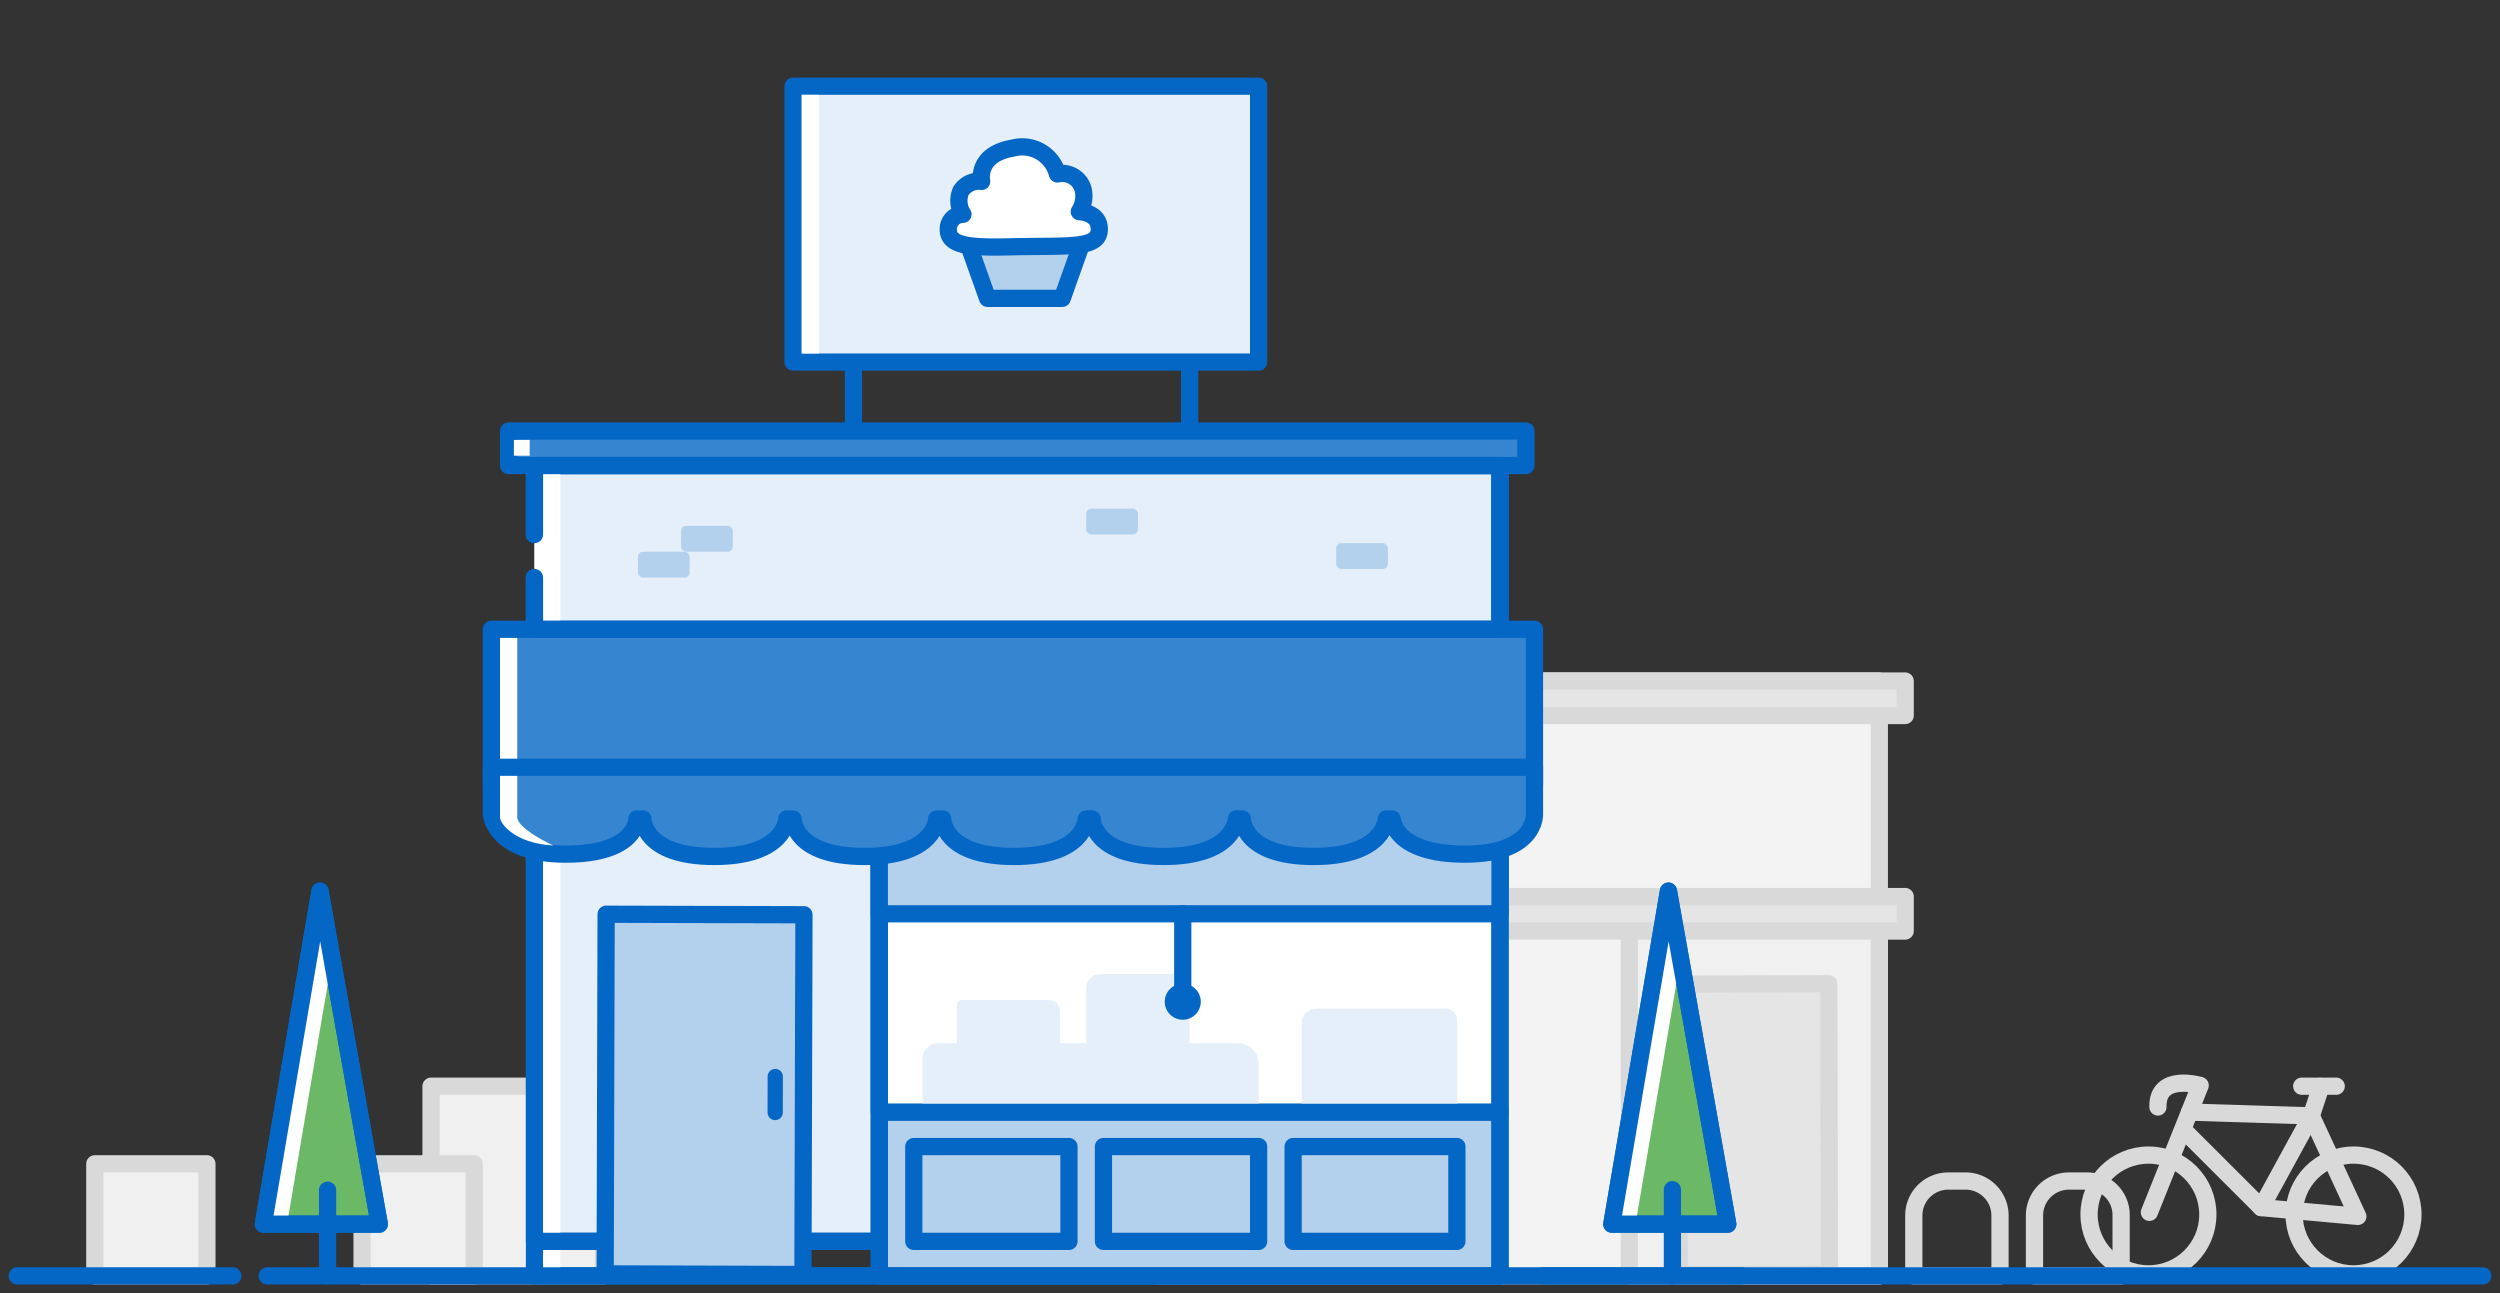<svg id="Layer_1" data-name="Layer 1" xmlns="http://www.w3.org/2000/svg" viewBox="0 0 290 150"><rect x="0" y="0" width="290" height="150" fill="#333333" stroke="none"/><defs><style>.cls-1,.cls-12,.cls-9{fill:none;}.cls-1,.cls-3,.cls-4,.cls-5{stroke:#d9d9d9;}.cls-1,.cls-10,.cls-12,.cls-13,.cls-17,.cls-2,.cls-3,.cls-4,.cls-5,.cls-6,.cls-7,.cls-8,.cls-9{stroke-linecap:round;stroke-linejoin:round;}.cls-1,.cls-10,.cls-17,.cls-2,.cls-3,.cls-4,.cls-5,.cls-6,.cls-7,.cls-8,.cls-9{stroke-width:2px;}.cls-14,.cls-2{fill:#e5eff9;}.cls-10,.cls-12,.cls-13,.cls-17,.cls-2,.cls-6,.cls-7,.cls-8,.cls-9{stroke:#0467c6;}.cls-3{fill:#f3f3f3;}.cls-4{fill:#e5e5e5;}.cls-5{fill:#f0f0f0;}.cls-16,.cls-6{fill:#fff;}.cls-13,.cls-7{fill:#dae9f3;}.cls-11,.cls-8{fill:#b3d1ed;}.cls-10{fill:#3685d1;}.cls-12,.cls-13{stroke-width:1.77px;}.cls-15{fill:#0467c6;}.cls-17{fill:#6bb966;}</style></defs><title>Illustrations_20170720</title><circle class="cls-1" cx="249.22" cy="140.88" r="6.89"/><circle class="cls-1" cx="273.01" cy="140.88" r="6.89"/><path class="cls-1" d="M249.33,140.63l5.89-14.72s-5-1.46-4.9,2.5"/><polyline class="cls-1" points="254 129 268.11 129.44 262.3 140.08 253.29 131.08"/><polyline class="cls-1" points="262.3 140.08 273.51 141.1 268.11 129.44 269.24 126 271 126"/><rect class="cls-2" x="103" y="-1" width="32" height="54" transform="translate(93 145) rotate(-90)"/><polyline class="cls-3" points="218 97 218 148 134 148 134 79 218 79 218 98"/><rect class="cls-4" x="131" y="79" width="90" height="4" transform="translate(352 162) rotate(180)"/><rect class="cls-5" x="189" y="106" width="29" height="42" transform="translate(407 254) rotate(180)"/><polygon class="cls-4" points="194.78 147.84 212.22 147.8 212.14 114.11 203.44 114.13 194.7 114.16 194.78 147.84"/><rect class="cls-4" x="131" y="104" width="90" height="4" transform="translate(352 212) rotate(180)"/><rect class="cls-5" x="50" y="126" width="20" height="22"/><rect class="cls-5" x="42" y="135" width="13" height="13"/><rect class="cls-5" x="11" y="135" width="13" height="13"/><path class="cls-1" d="M240,137h2.11a3.94,3.94,0,0,1,3.94,3.94V148a0,0,0,0,1,0,0H236a0,0,0,0,1,0,0v-7A4,4,0,0,1,240,137Z"/><path class="cls-1" d="M226,137h2a4,4,0,0,1,4,4v7a0,0,0,0,1,0,0H222a0,0,0,0,1,0,0v-7A4,4,0,0,1,226,137Z"/><line class="cls-6" x1="31" y1="148" x2="288" y2="148"/><line class="cls-6" x1="179" y1="148" x2="202" y2="148"/><line class="cls-6" x1="27" y1="148" x2="2" y2="148"/><line class="cls-7" x1="138" y1="43" x2="138" y2="52"/><line class="cls-7" x1="99" y1="43" x2="99" y2="52"/><rect class="cls-8" x="102" y="129" width="72" height="19"/><rect class="cls-2" x="62" y="91" width="40" height="53"/><polyline class="cls-2" points="62 62 62 54 174 54 174 77 62 77 62 67"/><rect class="cls-6" x="102" y="91" width="72" height="38"/><polyline class="cls-9" points="62 67 62 148 174 148 174 54 62 54 62 62"/><line class="cls-9" x1="102" y1="91" x2="102" y2="148"/><rect class="cls-10" x="59" y="50" width="118" height="4"/><rect class="cls-11" x="155" y="63" width="6" height="3" rx="0.6" ry="0.6"/><rect class="cls-11" x="79" y="61" width="6" height="3" rx="0.6" ry="0.6"/><rect class="cls-11" x="126" y="59" width="6" height="3" rx="0.6" ry="0.6"/><rect class="cls-11" x="74" y="64" width="6" height="3" rx="0.6" ry="0.6"/><polygon class="cls-8" points="93.14 147.84 70.2 147.77 70.31 106.05 81.76 106.08 93.26 106.11 93.14 147.84"/><polygon class="cls-12" points="93.14 147.84 70.2 147.77 70.31 106.05 81.76 106.08 93.26 106.11 93.14 147.84"/><line class="cls-13" x1="89.93" y1="124.88" x2="89.92" y2="129.05"/><line class="cls-9" x1="94" y1="144" x2="102" y2="144"/><rect class="cls-8" x="106" y="133" width="18" height="11"/><rect class="cls-9" x="128" y="133" width="18" height="11"/><rect class="cls-9" x="150" y="133" width="19" height="11"/><path class="cls-14" d="M152.7,117h15a1.34,1.34,0,0,1,1.34,1.34V128a0,0,0,0,1,0,0H151a0,0,0,0,1,0,0v-9.3A1.7,1.7,0,0,1,152.7,117Z"/><path class="cls-14" d="M127.62,113h9.73a.65.65,0,0,1,.65.65V121a0,0,0,0,1,0,0H126a0,0,0,0,1,0,0v-6.38A1.62,1.62,0,0,1,127.62,113Z"/><path class="cls-14" d="M111.65,116h10a1.3,1.3,0,0,1,1.3,1.3V123a0,0,0,0,1,0,0H111a0,0,0,0,1,0,0v-6.35A.65.65,0,0,1,111.65,116Z"/><path class="cls-14" d="M108.87,121H143.6a2.4,2.4,0,0,1,2.4,2.4V128a0,0,0,0,1,0,0H107a0,0,0,0,1,0,0v-5.13A1.87,1.87,0,0,1,108.87,121Z"/><rect class="cls-8" x="102" y="94" width="72" height="12"/><line class="cls-8" x1="137.2" y1="116" x2="137.2" y2="106"/><circle class="cls-15" cx="137.2" cy="116.2" r="2.09"/><rect class="cls-16" x="63" y="98" width="2" height="49"/><rect class="cls-10" x="57" y="73" width="121" height="18"/><path class="cls-10" d="M178,94.47V89H57v5.46s.35,4.62,8.63,4.62S73.88,95,73.88,95h.7s0,4.35,8.27,4.35S91.26,95,91.26,95H92s0,4.35,8.27,4.35S108.65,95,108.65,95h.7s0,4.35,8.27,4.35S126,95,126,95h.7s0,4.35,8.27,4.35S143.42,95,143.42,95h.7s0,4.35,8.27,4.35S160.8,95,160.8,95h.7s.17,4.08,8.44,4.08S178,94.45,178,94.45Z"/><rect class="cls-16" x="59.61" y="51.03" width="1.83" height="1.83"/><rect class="cls-16" x="58" y="74" width="2" height="14"/><rect class="cls-16" x="93" y="11" width="2" height="30"/><rect class="cls-16" x="62" y="55" width="3" height="17"/><path class="cls-16" d="M64.18,98.08C59.49,97.8,58,95.4,58,94.84V90h2v4.78C60,96.16,64.18,98.08,64.18,98.08Z"/><line class="cls-9" x1="63" y1="144" x2="70" y2="144"/><polyline class="cls-9" points="62 62 62 54 174 54 174 73 62 73 62 67"/><polygon class="cls-17" points="42.63 134.34 40.26 121.04 37.12 103.37 34.46 119 32.46 130.77 30.55 142 44 142 42.63 134.34"/><polyline class="cls-6" points="38 148 38 138.06 38 140"/><polygon class="cls-16" points="37.2 118.98 38.52 111.21 37.12 103.33 34.46 118.98 32.46 130.76 30.55 142 33.3 142 35.2 130.76 37.2 118.98"/><polygon class="cls-9" points="42.63 134.34 40.26 121.04 37.12 103.37 34.46 119 32.46 130.77 30.55 142 44 142 42.63 134.34"/><polygon class="cls-17" points="199.06 134.34 196.69 121.04 193.54 103.37 190.88 119 188.88 130.77 186.97 142 200.42 142 199.06 134.34"/><polyline class="cls-6" points="194 148 194 138.06 194 138"/><polygon class="cls-16" points="193.63 118.98 194.94 111.21 193.54 103.33 190.88 118.98 188.88 130.76 186.97 142 189.72 142 191.63 130.76 193.63 118.98"/><polygon class="cls-9" points="199.06 134.34 196.69 121.04 193.54 103.37 190.88 119 188.88 130.77 186.97 142 200.42 142 199.06 134.34"/><polyline class="cls-8" points="112.44 28.66 114.56 34.61 123.22 34.61 125.33 28.66"/><path class="cls-6" d="M111.7,24.86A1.71,1.71,0,0,0,110,26.62c0,1.95,2.55,2.14,7.63,2,6.84-.13,10.16.28,9.87-2.33-.19-1.67-2.3-1.74-2.3-1.74a3.36,3.36,0,0,0,.46-2.5,2.5,2.5,0,0,0-3-1.87,4.22,4.22,0,0,0-5.17-3c-4.32.73-3.62,3.86-3.62,3.86a2.46,2.46,0,0,0-2.42,1.14A2.91,2.91,0,0,0,111.7,24.86Z"/><line class="cls-1" x1="269" y1="126" x2="267" y2="126"/></svg>
